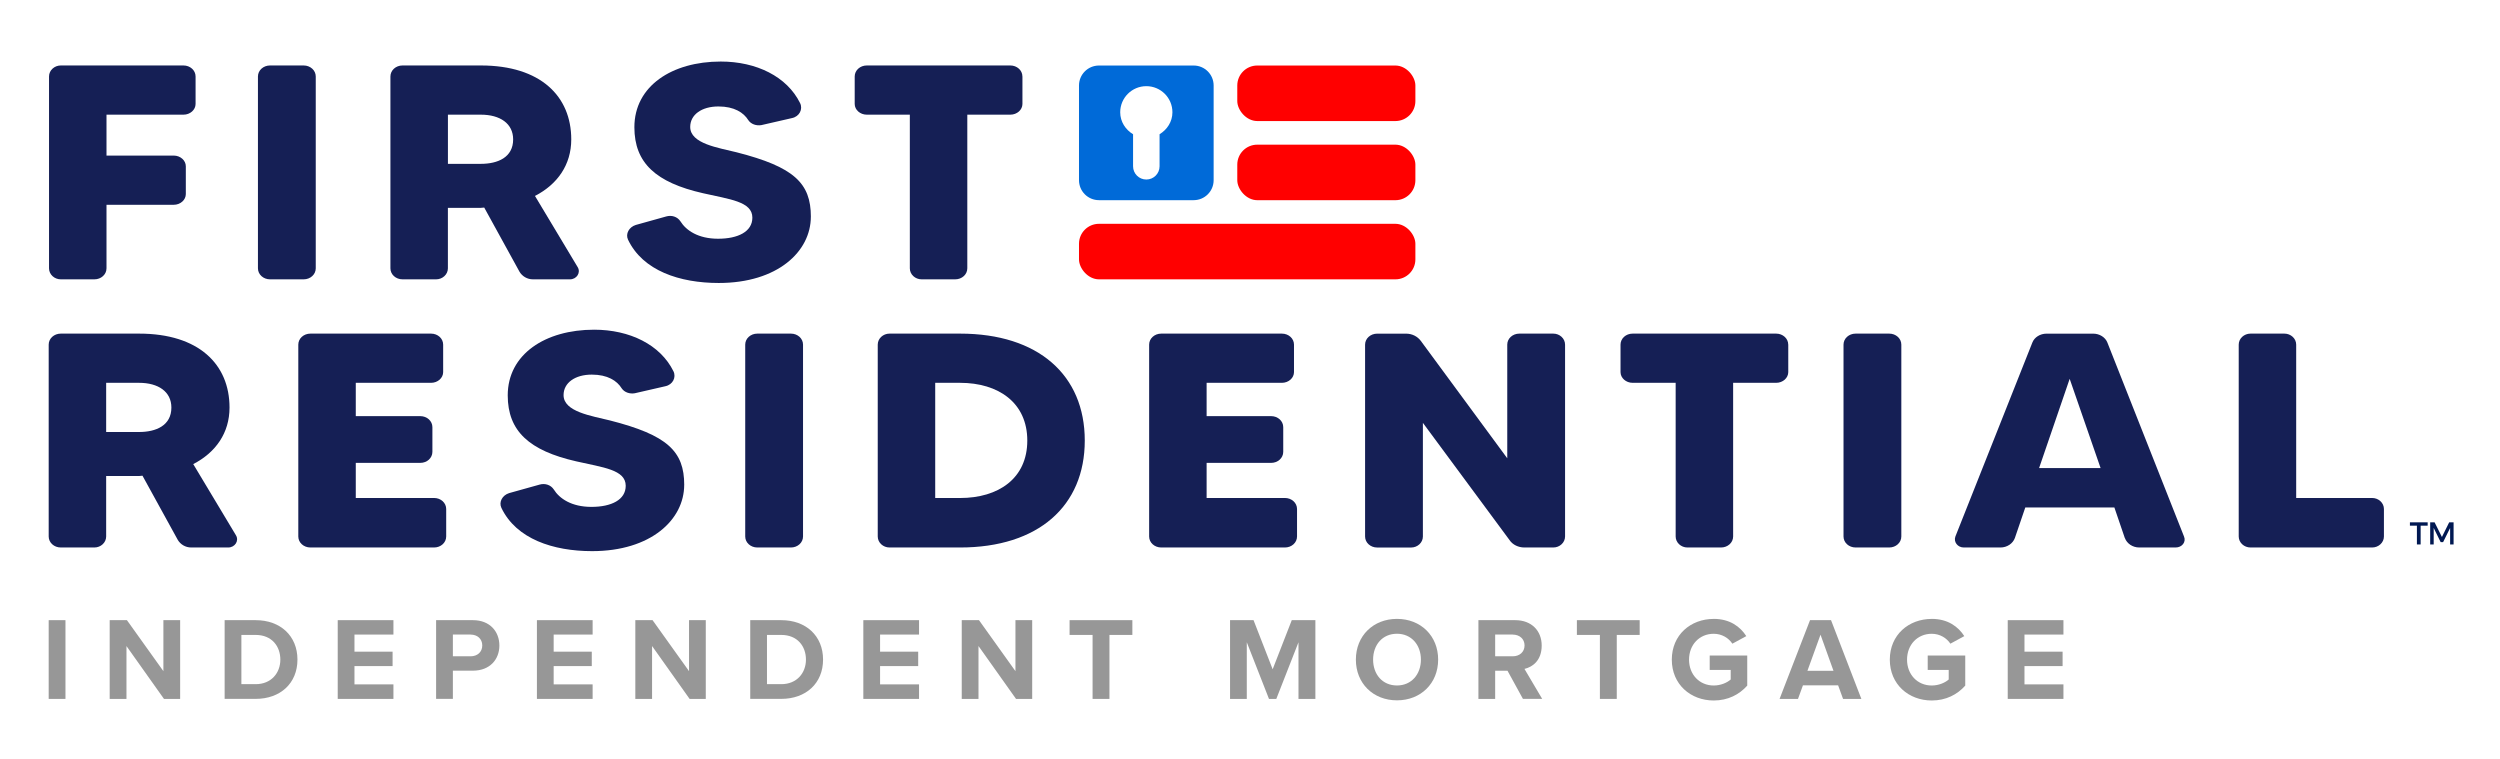 <?xml version="1.0" encoding="UTF-8"?>
<svg id="Layer_1" data-name="Layer 1" xmlns="http://www.w3.org/2000/svg" viewBox="0 0 822.57 249.66">
  <defs>
    <style>
      .cls-1 {
        fill: #979797;
      }

      .cls-2 {
        fill: #006ad8;
      }

      .cls-3 {
        fill: #151f55;
      }

      .cls-4 {
        fill: #001852;
      }

      .cls-5 {
        fill: red;
      }
    </style>
  </defs>
  <g>
    <path class="cls-3" d="M60.37,37.72h-25.33v13.47h22.12c2.21,0,3.98,1.61,3.98,3.52v9.15c0,1.91-1.77,3.52-3.98,3.52h-22.12v20.91c0,2.01-1.77,3.62-3.98,3.62h-11.06c-2.1,0-3.87-1.61-3.87-3.62V25.16c0-2.01,1.77-3.62,3.87-3.62h40.37c2.21,0,3.98,1.61,3.98,3.62v9.05c0,1.91-1.77,3.52-3.98,3.52Z"/>
    <path class="cls-3" d="M88.85,21.54h11.06c2.21,0,3.98,1.61,3.98,3.62v63.13c0,2.01-1.77,3.62-3.98,3.62h-11.06c-2.21,0-3.98-1.61-3.98-3.62V25.16c0-2.01,1.77-3.62,3.98-3.62Z"/>
    <path class="cls-3" d="M187.52,91.91h-12.17c-1.88,0-3.54-1.01-4.42-2.51l-11.61-21.11c-.33,0-.78.1-1.11.1h-10.84v19.9c0,2.01-1.77,3.62-3.87,3.62h-11.06c-2.21,0-3.98-1.61-3.98-3.62V25.16c0-2.01,1.77-3.62,3.98-3.62h25.77c19.69,0,29.75,10.15,29.75,24.33,0,8.34-4.53,14.78-11.94,18.6l14.05,23.42c1.11,1.81-.33,4.02-2.54,4.02ZM147.38,53.91h10.84c5.53,0,10.62-2.11,10.62-8.04,0-5.23-4.31-8.14-10.62-8.14h-10.84v16.19Z"/>
    <path class="cls-3" d="M266.79,71.3c0,11.46-10.95,21.81-30.3,21.81-12.83,0-24.99-4.02-29.86-14.27-.88-1.91.33-4.12,2.55-4.82l10.06-2.81c1.77-.5,3.65.1,4.64,1.61,1.88,3.01,5.86,5.73,12.39,5.73s11.28-2.31,11.28-6.94c0-5.33-7.52-6.03-16.26-8.04-15.48-3.52-22.56-9.95-22.56-21.71,0-13.57,12.39-21.61,28.42-21.61,11.72,0,21.79,4.93,26.1,13.67,1,2.01-.22,4.42-2.65,4.93l-10.06,2.31c-1.66.3-3.43-.3-4.31-1.61-1.55-2.51-4.64-4.52-9.84-4.52-5.53,0-9.29,2.71-9.29,6.74,0,5.53,9.29,6.84,15.26,8.34,18.91,4.82,24.44,10.15,24.44,21.21Z"/>
    <path class="cls-3" d="M336.41,25.16v9.05c0,1.91-1.77,3.52-3.98,3.52h-14.16v50.56c0,2.01-1.77,3.62-3.98,3.62h-11.06c-2.1,0-3.87-1.61-3.87-3.62v-50.56h-14.16c-2.21,0-3.98-1.61-3.98-3.52v-9.05c0-2.01,1.77-3.62,3.98-3.62h47.22c2.21,0,3.98,1.61,3.98,3.62Z"/>
    <path class="cls-3" d="M75.08,180.14h-12.17c-1.88,0-3.54-1.01-4.42-2.51l-11.61-21.11c-.33,0-.78.1-1.11.1h-10.84v19.9c0,2.01-1.77,3.62-3.87,3.62h-11.06c-2.21,0-3.98-1.61-3.98-3.62v-63.13c0-2.01,1.77-3.62,3.98-3.62h25.77c19.69,0,29.75,10.15,29.75,24.33,0,8.34-4.53,14.78-11.94,18.6l14.05,23.42c1.11,1.81-.33,4.02-2.54,4.02ZM34.93,142.14h10.84c5.53,0,10.62-2.11,10.62-8.04,0-5.23-4.31-8.14-10.62-8.14h-10.84v16.19Z"/>
    <path class="cls-3" d="M142.83,163.85c2.21,0,3.98,1.61,3.98,3.62v9.05c0,2.01-1.77,3.62-3.98,3.62h-40.7c-2.21,0-3.98-1.61-3.98-3.62v-63.13c0-2.01,1.77-3.62,3.98-3.62h39.7c2.21,0,3.98,1.61,3.98,3.62v9.05c0,1.91-1.77,3.52-3.98,3.52h-24.77v10.96h21.23c2.21,0,3.98,1.61,3.98,3.62v8.14c0,2.01-1.77,3.62-3.98,3.62h-21.23v11.56h25.77Z"/>
    <path class="cls-3" d="M225.12,159.53c0,11.46-10.95,21.81-30.3,21.81-12.83,0-24.99-4.02-29.86-14.27-.88-1.91.33-4.12,2.55-4.82l10.06-2.81c1.77-.5,3.65.1,4.64,1.61,1.88,3.01,5.86,5.73,12.39,5.73s11.28-2.31,11.28-6.94c0-5.33-7.52-6.03-16.26-8.04-15.48-3.52-22.56-9.95-22.56-21.71,0-13.57,12.39-21.61,28.42-21.61,11.72,0,21.79,4.93,26.1,13.67,1,2.01-.22,4.42-2.65,4.93l-10.06,2.31c-1.66.3-3.43-.3-4.31-1.61-1.55-2.51-4.64-4.52-9.84-4.52-5.53,0-9.29,2.71-9.29,6.74,0,5.53,9.29,6.84,15.26,8.34,18.91,4.82,24.44,10.15,24.44,21.21Z"/>
    <path class="cls-3" d="M249.18,109.77h11.06c2.21,0,3.98,1.61,3.98,3.62v63.13c0,2.01-1.77,3.62-3.98,3.62h-11.06c-2.21,0-3.98-1.61-3.98-3.62v-63.13c0-2.01,1.77-3.62,3.98-3.62Z"/>
    <path class="cls-3" d="M356.92,144.96c0,21.51-15.26,35.18-41.03,35.18h-23.22c-2.1,0-3.87-1.61-3.87-3.62v-63.13c0-2.01,1.77-3.62,3.87-3.62h23.22c25.77,0,41.03,13.67,41.03,35.18ZM338.01,144.96c0-12.47-9.51-19-22.12-19h-8.18v37.9h8.18c12.61,0,22.12-6.43,22.12-18.9Z"/>
    <path class="cls-3" d="M422.78,163.85c2.21,0,3.98,1.61,3.98,3.62v9.05c0,2.01-1.77,3.62-3.98,3.62h-40.7c-2.21,0-3.98-1.61-3.98-3.62v-63.13c0-2.01,1.77-3.62,3.98-3.62h39.7c2.21,0,3.98,1.61,3.98,3.62v9.05c0,1.91-1.77,3.52-3.98,3.52h-24.77v10.96h21.23c2.21,0,3.98,1.61,3.98,3.62v8.14c0,2.01-1.77,3.62-3.98,3.62h-21.23v11.56h25.77Z"/>
    <path class="cls-3" d="M499.91,109.77h11.17c2.1,0,3.87,1.61,3.87,3.62v63.13c0,2.01-1.77,3.62-3.87,3.62h-9.51c-1.99,0-3.87-.91-4.87-2.41l-28.53-38.6v37.4c0,2.01-1.77,3.62-3.87,3.62h-11.17c-2.21,0-3.98-1.61-3.98-3.62v-63.13c0-2.01,1.77-3.62,3.98-3.62h9.51c1.99,0,3.76.91,4.87,2.41l28.42,38.6v-37.4c0-2.01,1.77-3.62,3.98-3.62Z"/>
    <path class="cls-3" d="M588.39,113.39v9.05c0,1.91-1.77,3.52-3.98,3.52h-14.16v50.56c0,2.01-1.77,3.62-3.98,3.62h-11.06c-2.1,0-3.87-1.61-3.87-3.62v-50.56h-14.16c-2.21,0-3.98-1.61-3.98-3.52v-9.05c0-2.01,1.77-3.62,3.98-3.62h47.22c2.21,0,3.98,1.61,3.98,3.62Z"/>
    <path class="cls-3" d="M610.55,109.77h11.06c2.21,0,3.98,1.61,3.98,3.62v63.13c0,2.01-1.77,3.62-3.98,3.62h-11.06c-2.21,0-3.98-1.61-3.98-3.62v-63.13c0-2.01,1.77-3.62,3.98-3.62Z"/>
    <path class="cls-3" d="M699.12,177.02l-3.43-10.05h-29.31l-3.43,10.05c-.66,1.81-2.54,3.12-4.75,3.12h-12.06c-1.99,0-3.43-1.81-2.76-3.62l25.33-63.83c.66-1.71,2.55-2.91,4.65-2.91h15.37c2.1,0,3.98,1.21,4.65,2.91l25.22,63.83c.78,1.81-.66,3.62-2.76,3.62h-11.95c-2.21,0-4.09-1.31-4.75-3.12ZM691.15,154l-10.17-29.35-10.06,29.35h20.24Z"/>
    <path class="cls-3" d="M780.51,163.85c2.1,0,3.87,1.61,3.87,3.62v9.05c0,2.01-1.77,3.62-3.87,3.62h-40.04c-2.1,0-3.87-1.61-3.87-3.62v-63.13c0-2.01,1.77-3.62,3.87-3.62h11.17c2.1,0,3.87,1.61,3.87,3.62v50.46h24.99Z"/>
    <path class="cls-2" d="M392.75,21.56h-31.16c-3.63,0-6.57,2.94-6.57,6.57v31.16c0,3.63,2.94,6.57,6.57,6.57h31.16c3.63,0,6.57-2.94,6.57-6.57v-31.16c0-3.63-2.94-6.57-6.57-6.57ZM381.53,44.17v10.54c0,2.41-1.95,4.36-4.36,4.36s-4.36-1.95-4.36-4.36v-10.54c-2.48-1.5-4.23-4.11-4.23-7.23,0-4.74,3.84-8.59,8.59-8.59s8.59,3.84,8.59,8.59c0,3.11-1.75,5.72-4.23,7.23Z"/>
    <rect class="cls-5" x="407.1" y="21.56" width="58.6" height="18.27" rx="6.57" ry="6.57"/>
    <rect class="cls-5" x="407.1" y="47.6" width="58.6" height="18.27" rx="6.57" ry="6.57"/>
    <rect class="cls-5" x="355.02" y="73.64" width="110.68" height="18.27" rx="6.57" ry="6.57"/>
    <path class="cls-1" d="M16.02,204.05h5.52v25.91h-5.52v-25.91Z"/>
    <path class="cls-1" d="M41.61,212.56v17.4h-5.52v-25.91h5.67l12,16.78v-16.78h5.51v25.91h-5.32l-12.35-17.4Z"/>
    <path class="cls-1" d="M73.91,204.05h10.21c8.12,0,13.75,5.17,13.75,12.97s-5.63,12.93-13.75,12.93h-10.21v-25.91ZM84.12,225.11c5.13,0,8.12-3.69,8.12-8.08s-2.8-8.12-8.12-8.12h-4.7v16.19h4.7Z"/>
    <path class="cls-1" d="M111.12,204.05h18.33v4.74h-12.82v5.63h12.54v4.74h-12.54v6.02h12.82v4.78h-18.33v-25.91Z"/>
    <path class="cls-1" d="M143.49,204.05h12.12c5.63,0,8.7,3.81,8.7,8.35s-3.11,8.27-8.7,8.27h-6.6v9.28h-5.52v-25.91ZM154.87,208.79h-5.86v7.15h5.86c2.18,0,3.81-1.4,3.81-3.57s-1.63-3.57-3.81-3.57Z"/>
    <path class="cls-1" d="M176.66,204.05h18.33v4.74h-12.82v5.63h12.54v4.74h-12.54v6.02h12.82v4.78h-18.33v-25.91Z"/>
    <path class="cls-1" d="M214.55,212.56v17.4h-5.51v-25.91h5.67l12,16.78v-16.78h5.51v25.91h-5.32l-12.35-17.4Z"/>
    <path class="cls-1" d="M246.85,204.05h10.21c8.12,0,13.75,5.17,13.75,12.97s-5.63,12.93-13.75,12.93h-10.21v-25.91ZM257.06,225.11c5.13,0,8.12-3.69,8.12-8.08s-2.8-8.12-8.12-8.12h-4.7v16.19h4.7Z"/>
    <path class="cls-1" d="M284.06,204.05h18.33v4.74h-12.82v5.63h12.54v4.74h-12.54v6.02h12.82v4.78h-18.33v-25.91Z"/>
    <path class="cls-1" d="M321.95,212.56v17.4h-5.51v-25.91h5.67l12,16.78v-16.78h5.51v25.91h-5.32l-12.35-17.4Z"/>
    <path class="cls-1" d="M359.49,208.91h-7.57v-4.86h20.66v4.86h-7.54v21.05h-5.55v-21.05Z"/>
    <path class="cls-1" d="M427.24,211.32l-7.3,18.64h-2.41l-7.3-18.64v18.64h-5.51v-25.91h7.73l6.29,16.16,6.29-16.16h7.77v25.91h-5.56v-18.64Z"/>
    <path class="cls-1" d="M459.64,203.63c7.84,0,13.55,5.59,13.55,13.4s-5.71,13.4-13.55,13.4-13.52-5.59-13.52-13.4,5.71-13.4,13.52-13.4ZM459.64,208.52c-4.78,0-7.85,3.65-7.85,8.51s3.07,8.51,7.85,8.51,7.88-3.69,7.88-8.51-3.11-8.51-7.88-8.51Z"/>
    <path class="cls-1" d="M495.99,220.68h-4.04v9.28h-5.51v-25.91h12.12c5.4,0,8.7,3.53,8.7,8.35s-2.88,7.03-5.67,7.69l5.83,9.86h-6.33l-5.09-9.28ZM497.74,208.79h-5.79v7.15h5.79c2.21,0,3.88-1.4,3.88-3.57s-1.67-3.57-3.88-3.57Z"/>
    <path class="cls-1" d="M526.41,208.91h-7.57v-4.86h20.66v4.86h-7.54v21.05h-5.55v-21.05Z"/>
    <path class="cls-1" d="M563.86,203.63c5.36,0,8.74,2.6,10.72,5.67l-4.58,2.49c-1.2-1.83-3.42-3.26-6.14-3.26-4.7,0-8.12,3.61-8.12,8.51s3.42,8.51,8.12,8.51c2.37,0,4.47-.97,5.59-1.98v-3.14h-6.91v-4.74h12.35v9.9c-2.64,2.95-6.33,4.89-11.03,4.89-7.58,0-13.79-5.28-13.79-13.44s6.21-13.4,13.79-13.4Z"/>
    <path class="cls-1" d="M604.79,225.49h-11.57l-1.63,4.47h-6.06l10.02-25.91h6.91l9.98,25.91h-6.02l-1.63-4.47ZM594.69,220.72h8.58l-4.27-11.89-4.31,11.89Z"/>
    <path class="cls-1" d="M635.59,203.63c5.36,0,8.74,2.6,10.72,5.67l-4.58,2.49c-1.2-1.83-3.42-3.26-6.14-3.26-4.7,0-8.12,3.61-8.12,8.51s3.42,8.51,8.12,8.51c2.37,0,4.47-.97,5.59-1.98v-3.14h-6.91v-4.74h12.35v9.9c-2.64,2.95-6.33,4.89-11.03,4.89-7.57,0-13.79-5.28-13.79-13.44s6.21-13.4,13.79-13.4Z"/>
    <path class="cls-1" d="M660.6,204.05h18.33v4.74h-12.82v5.63h12.54v4.74h-12.54v6.02h12.82v4.78h-18.33v-25.91Z"/>
  </g>
  <g>
    <path class="cls-4" d="M796.46,172.97v6.17h-1.23v-6.18h-2.3v-1.1h5.84v1.1h-2.31v.02Z"/>
    <path class="cls-4" d="M806.16,179.14v-5.43l-2.31,4.67h-.8l-2.3-4.67v5.43h-1.15v-7.28h1.45l2.41,4.83,2.39-4.83h1.45v7.28s-1.13,0-1.13,0Z"/>
  </g>
</svg>